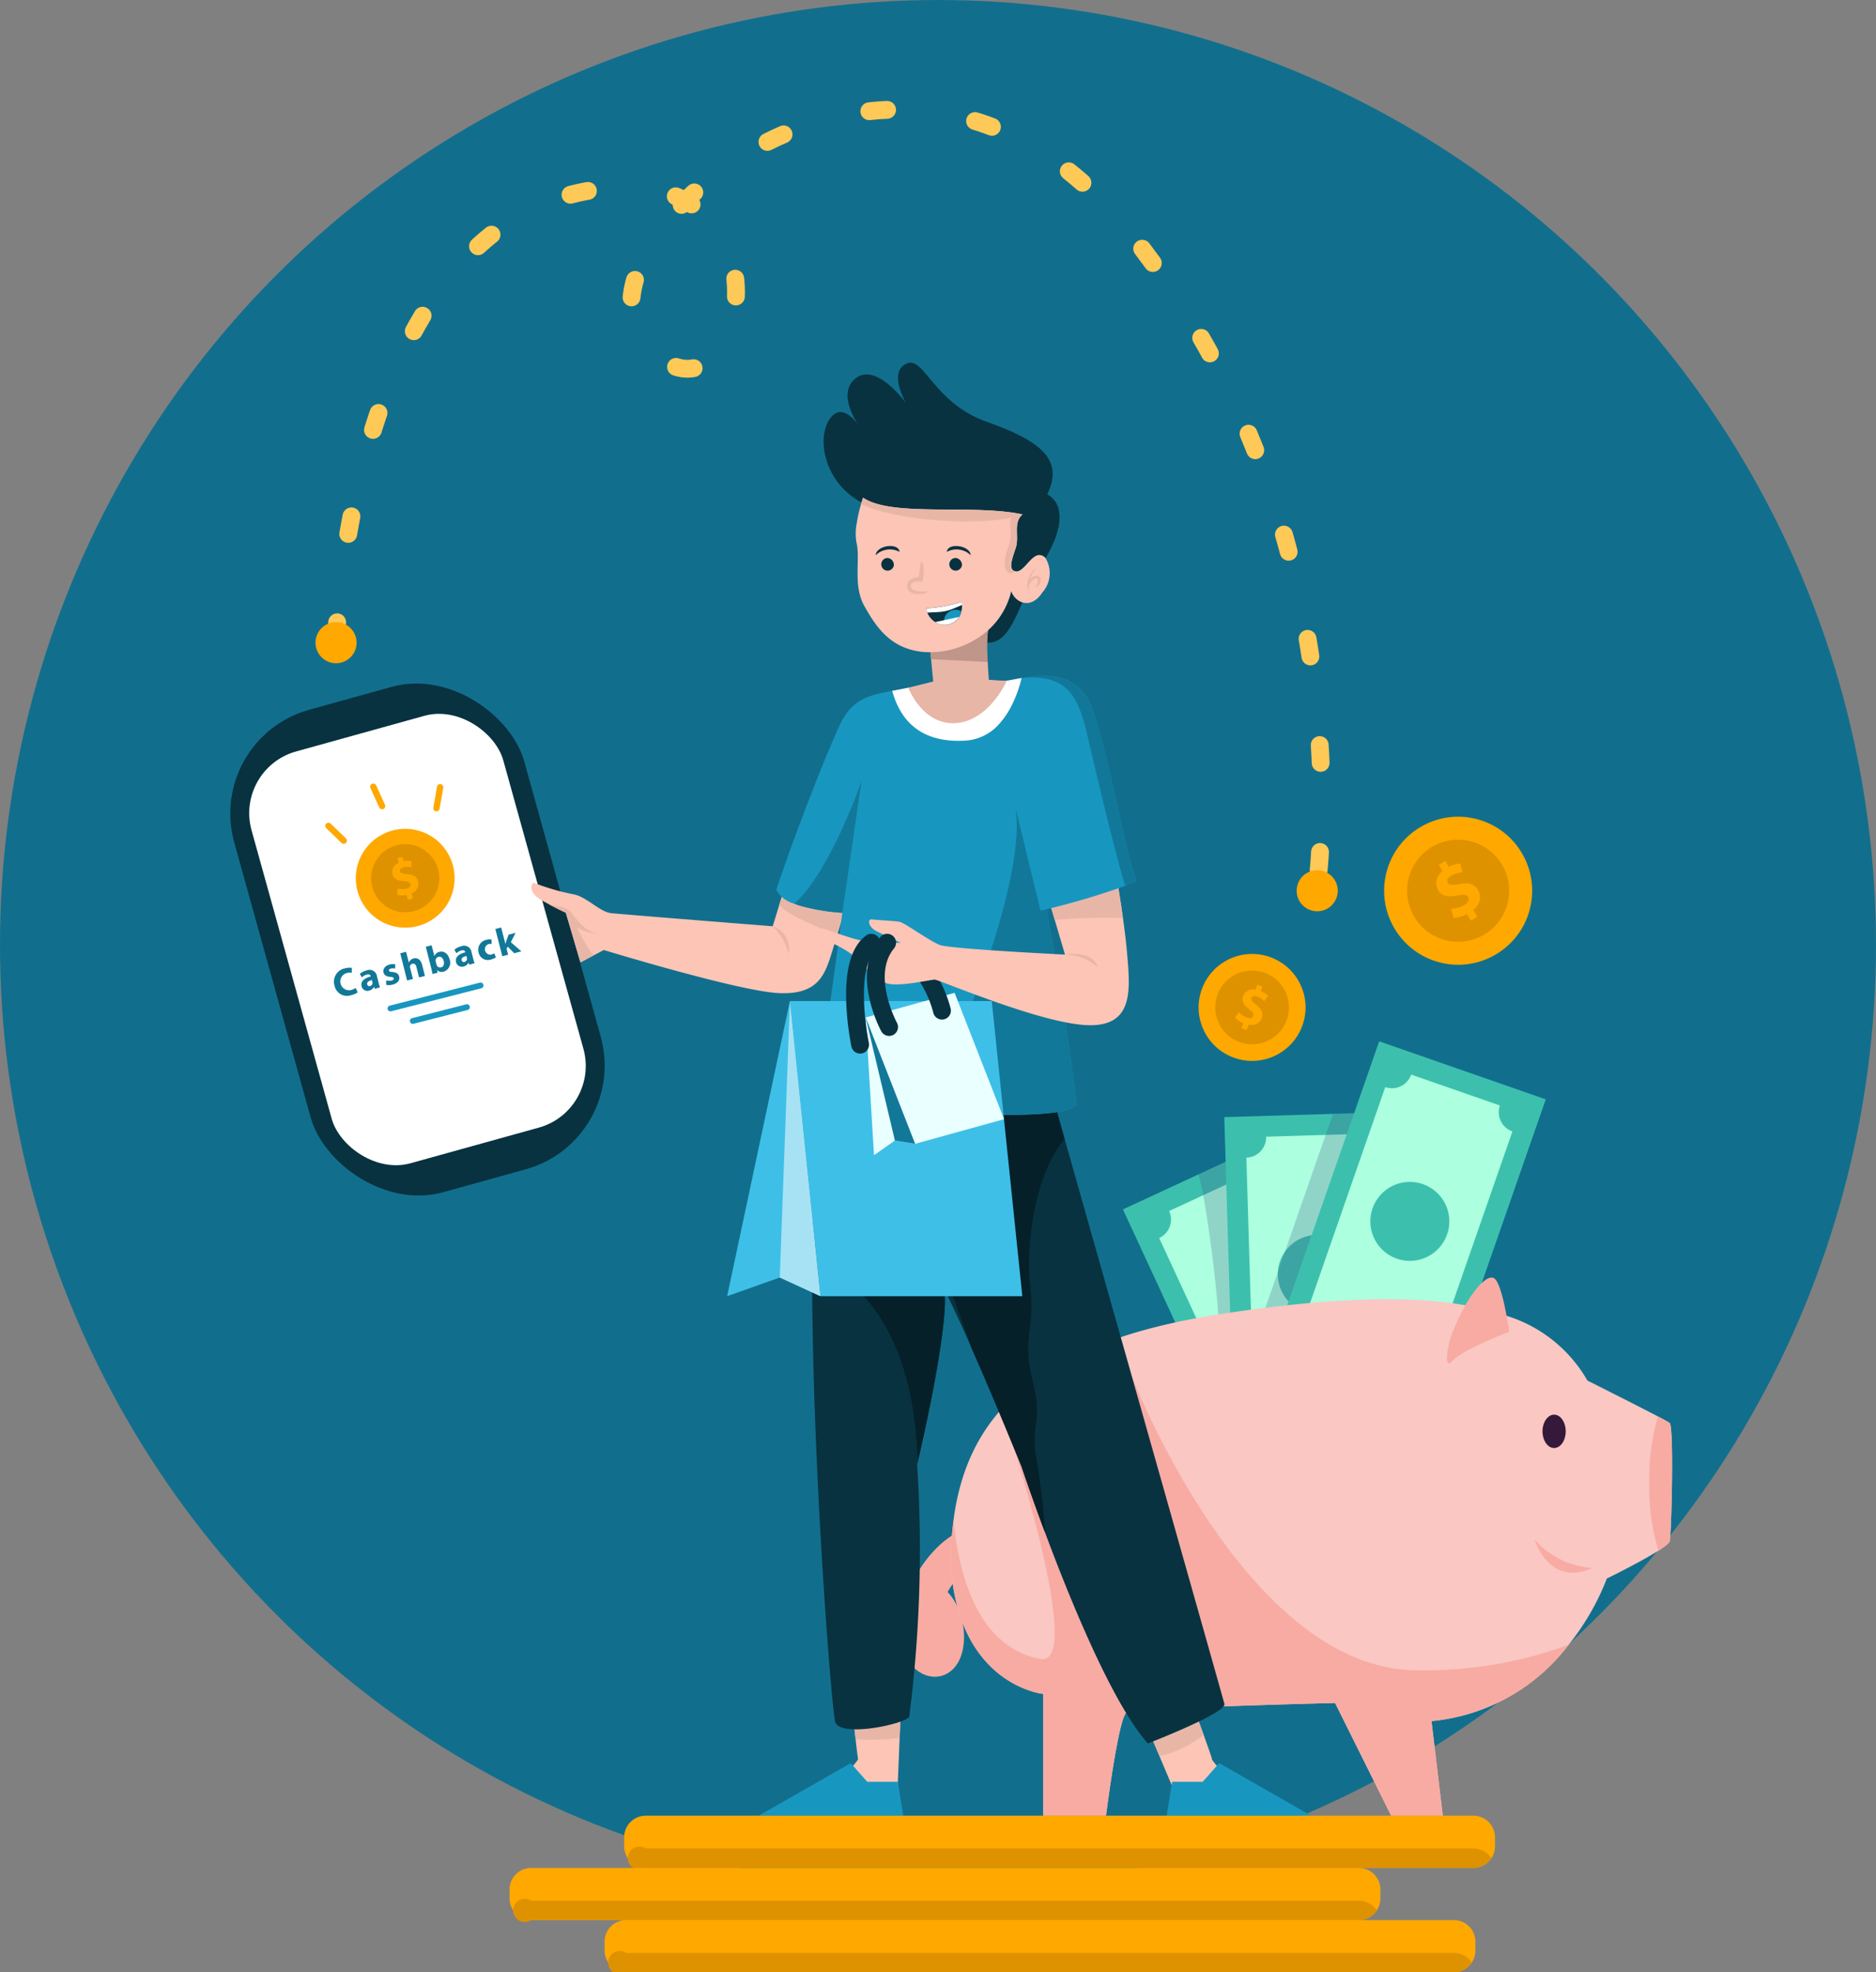 <svg xmlns="http://www.w3.org/2000/svg" width="137" height="144.032" viewBox="0 0 137 144.032">
  <rect x="0" y="0" width="137" height="144.032" fill="#808080" stroke="none"/>
  <g id="Group_687" data-name="Group 687" transform="translate(-1019 -542)">
    <ellipse id="Ellipse_104" data-name="Ellipse 104" cx="68.5" cy="69" rx="68.5" ry="69" transform="translate(1019 542)" fill="#116f8d"/>
    <g id="Group_665" data-name="Group 665" transform="translate(-143.248 516.096)">
      <path id="Path_1842" data-name="Path 1842" d="M1378.537,256.091l-11.689,5.415-9.816-21.2,5.517-2.557,6.172-2.858,1.659,3.586Z" transform="translate(-112.779 -126.08)" fill="#3cc0ad"/>
      <path id="Path_1843" data-name="Path 1843" d="M1371.419,262.59l-7.285-15.735a1.487,1.487,0,0,0,.725-1.975l6.227-2.883a1.487,1.487,0,0,0,1.975.725l7.284,15.735a1.487,1.487,0,0,0-.725,1.975l-6.227,2.883A1.487,1.487,0,0,0,1371.419,262.59Z" transform="translate(-117.234 -130.537)" fill="#acffdf"/>
      <path id="Path_1844" data-name="Path 1844" d="M1383.647,264.534a2.881,2.881,0,1,1-3.825-1.4A2.881,2.881,0,0,1,1383.647,264.534Z" transform="translate(-126.026 -143.627)" fill="#3cc0ad"/>
      <path id="Path_1845" data-name="Path 1845" d="M1379.666,238.477l-.116.9-.417,1.572-1.2,4.5-1.252,4.726-1.829-.141-1.432-.107a94.176,94.176,0,0,0-1.237-10.66c-.107-.539-.223-1.048-.349-1.519l6.172-2.858Z" transform="translate(-122.065 -126.08)" fill="#3d5687" opacity="0.25"/>
      <path id="Path_1846" data-name="Path 1846" d="M1390.468,253.645l-12.878.388-.7-23.349,7.943-.238,4.935-.15.631,20.889Z" transform="translate(-125.234 -123.197)" fill="#3cc0ad"/>
      <path id="Path_1847" data-name="Path 1847" d="M1381.74,253.691l-.521-17.332a1.487,1.487,0,0,0,1.442-1.531l6.859-.206a1.487,1.487,0,0,0,1.532,1.442l.522,17.332a1.488,1.488,0,0,0-1.443,1.532l-6.858.206A1.488,1.488,0,0,0,1381.74,253.691Z" transform="translate(-127.952 -125.911)" fill="#acffdf"/>
      <circle id="Ellipse_123" data-name="Ellipse 123" cx="2.881" cy="2.881" r="2.881" transform="translate(1254.372 119.125) rotate(-47.223)" fill="#3cc0ad"/>
      <path id="Path_1848" data-name="Path 1848" d="M1393.932,251.184l-1.538-.539-9.87-3.44,1.82-5.221.514-1.475,2.97-8.526.539-1.538,4.935-.15Z" transform="translate(-128.77 -123.197)" fill="#3d5687" opacity="0.25"/>
      <rect id="Rectangle_517" data-name="Rectangle 517" width="12.883" height="23.361" transform="translate(1262.966 101.951) rotate(19.21)" fill="#3cc0ad"/>
      <path id="Path_1849" data-name="Path 1849" d="M1393.136,240.29l5.7-16.374a1.488,1.488,0,0,0,1.894-.915l6.48,2.258a1.487,1.487,0,0,0,.915,1.894l-5.7,16.374a1.488,1.488,0,0,0-1.894.915l-6.48-2.258A1.487,1.487,0,0,0,1393.136,240.29Z" transform="translate(-135.427 -118.621)" fill="#acffdf"/>
      <path id="Path_1850" data-name="Path 1850" d="M1411.122,247.863a2.882,2.882,0,1,1-1.773-3.669A2.882,2.882,0,0,1,1411.122,247.863Z" transform="translate(-143.195 -131.814)" fill="#3cc0ad"/>
      <path id="Path_1851" data-name="Path 1851" d="M1307.607,323.731s-1.2-3.964,2.5-4.459a2.425,2.425,0,0,1,1.354.17,1.928,1.928,0,0,1,.388.228c1.791,1.325,1.325,5.221-.2,4.061a1.588,1.588,0,0,1-.325-.325c-.66-.883-.5-2.455.136-3.964a9.946,9.946,0,0,1,.577-1.136,7.681,7.681,0,0,1,1.31-1.659,4.654,4.654,0,0,1,.543-.456,4.446,4.446,0,0,1,.48-.306" transform="translate(-81.658 -176.888)" fill="none" stroke="#f8aba3" stroke-linecap="round" stroke-linejoin="round" stroke-width="2.604"/>
      <path id="Path_1852" data-name="Path 1852" d="M1375.808,284.722c-.034.141-.359.393-.82.684v0c-1.32.839-3.77,2.038-3.77,2.038a18.168,18.168,0,0,1-2.781,4.823,14.238,14.238,0,0,1-10.025,5.585l.825,6.9h-3.775l-4.091-8.225s-14.635.359-15.227.7-1.5,7.526-1.5,7.526h-4.581v-8.885s-6.2-.621-6.754-9.418c0-.15,0-.3,0-.441a24.915,24.915,0,0,1,.194-2.8c.966-7.511,5.784-12.99,19.628-15.1,7.681-1.164,13.46-1.373,17.735-.626h0a18.934,18.934,0,0,1,3.023.771,10.3,10.3,0,0,1,5.91,4.731s3.469,1.737,5.134,2.611c.471.247.8.427.863.48C1376.129,276.338,1375.939,284.174,1375.808,284.722Z" transform="translate(-91.626 -146.259)" fill="#fac7c2"/>
      <path id="Path_1853" data-name="Path 1853" d="M1358.413,307.264l.825,6.9h-3.775l-4.091-8.225s-14.635.359-15.227.7-1.5,7.526-1.5,7.526h-4.581v-8.885s-6.2-.621-6.754-9.418c0-.15,0-.3,0-.441a24.915,24.915,0,0,1,.194-2.8c.087.849.2,1.626.349,2.344,1.073,5.425,3.567,7.269,5.964,7.754,3.246.66-1.9-15.4-1.9-15.4l8.6-5.264s8.361,21.659,21,21.493a30.312,30.312,0,0,0,10.918-1.868A14.238,14.238,0,0,1,1358.413,307.264Z" transform="translate(-91.626 -155.665)" fill="#f8aba3"/>
      <path id="Path_1854" data-name="Path 1854" d="M1420.823,267.078c1-2.763,2.54-4.677,3.159-4.243s1.084,3.9,1.084,3.9-3.407,1.3-4.119,2.106S1420.585,267.737,1420.823,267.078Z" transform="translate(-152.608 -143.571)" fill="#f8aba3"/>
      <path id="Path_1855" data-name="Path 1855" d="M1440.943,290.86c0,.673-.379,1.218-.846,1.218s-.847-.545-.847-1.218.379-1.218.847-1.218S1440.943,290.187,1440.943,290.86Z" transform="translate(-164.355 -160.425)" fill="#35193a"/>
      <path id="Path_1856" data-name="Path 1856" d="M1441.911,316.194a6.117,6.117,0,0,1-4.212-2.065S1438.752,317.639,1441.911,316.194Z" transform="translate(-163.382 -175.786)" fill="#f8aba3"/>
      <path id="Path_1857" data-name="Path 1857" d="M1461.662,299.115c-.034.141-.359.393-.82.684a15.72,15.72,0,0,1-.67-4.954A16.376,16.376,0,0,1,1460.8,290c.471.247.8.427.864.48C1461.982,290.731,1461.793,298.567,1461.662,299.115Z" transform="translate(-177.479 -160.652)" fill="#f8aba3"/>
      <circle id="Ellipse_124" data-name="Ellipse 124" cx="5.406" cy="5.406" r="5.406" transform="translate(1261.966 94.511) rotate(-72.724)" fill="#ffa800"/>
      <path id="Path_1858" data-name="Path 1858" d="M1419.668,178.841a3.725,3.725,0,1,1-5.09-1.356A3.725,3.725,0,0,1,1419.668,178.841Z" transform="translate(-147.712 -89.754)" fill="#de9200"/>
      <g id="Group_659" data-name="Group 659" transform="translate(1267.13 88.779)">
        <path id="Path_1859" data-name="Path 1859" d="M1420.931,185.5l-.274-.473a2.31,2.31,0,0,1-.97.276l-.188-.669a2.032,2.032,0,0,0,.953-.26c.284-.164.415-.386.3-.586s-.338-.217-.779-.128c-.637.13-1.145.091-1.424-.392a1.063,1.063,0,0,1,.328-1.374l-.274-.473.488-.283.254.438a2.074,2.074,0,0,1,.817-.254l.182.647a1.9,1.9,0,0,0-.815.246c-.323.187-.347.388-.266.527.095.164.33.168.846.082.714-.134,1.111,0,1.371.449a1.1,1.1,0,0,1-.353,1.435l.294.508Z" transform="translate(-1418.415 -181.141)" fill="#ffa800"/>
      </g>
      <circle id="Ellipse_125" data-name="Ellipse 125" cx="3.905" cy="3.905" r="3.905" transform="translate(1248.575 97.382) rotate(-22.72)" fill="#ffa800"/>
      <path id="Path_1860" data-name="Path 1860" d="M1380.347,206.214a2.691,2.691,0,1,1-1.636-3.436A2.691,2.691,0,0,1,1380.347,206.214Z" transform="translate(-124.125 -105.837)" fill="#de9200"/>
      <g id="Group_660" data-name="Group 660" transform="translate(1252.437 97.811)">
        <path id="Path_1861" data-name="Path 1861" d="M1379.464,208.566l.132-.372a1.675,1.675,0,0,1-.606-.4l.28-.417a1.469,1.469,0,0,0,.589.4c.223.079.406.047.462-.11s-.039-.287-.294-.488c-.369-.29-.586-.587-.451-.967a.768.768,0,0,1,.91-.463l.132-.372.384.136-.122.345a1.5,1.5,0,0,1,.522.331l-.271.4a1.38,1.38,0,0,0-.517-.334c-.255-.09-.376-.01-.415.1-.046.129.062.261.351.5.408.33.519.612.394.965a.8.8,0,0,1-.955.477l-.142.4Z" transform="translate(-1378.99 -205.376)" fill="#ffa800"/>
      </g>
      <rect id="Rectangle_518" data-name="Rectangle 518" width="21.99" height="36.567" rx="7.862" transform="translate(1177.248 79.844) rotate(-15.526)" fill="#083240"/>
      <rect id="Rectangle_519" data-name="Rectangle 519" width="19.079" height="31.213" rx="4.678" transform="translate(1206.105 107.001) rotate(164.474)" fill="#fff"/>
      <g id="Group_662" data-name="Group 662" transform="translate(1187.459 85.662)">
        <circle id="Ellipse_126" data-name="Ellipse 126" cx="3.608" cy="3.608" r="3.608" transform="translate(0 6.998) rotate(-75.861)" fill="#ffa800"/>
        <path id="Path_1862" data-name="Path 1862" d="M1214.622,179.731a2.486,2.486,0,1,1-3.024-1.794A2.486,2.486,0,0,1,1214.622,179.731Z" transform="translate(-1207.833 -175.966)" fill="#de9200"/>
        <g id="Group_661" data-name="Group 661" transform="translate(3.423 2.815)">
          <path id="Path_1863" data-name="Path 1863" d="M1214.979,183.466l-.091-.353a1.542,1.542,0,0,1-.673,0v-.464a1.363,1.363,0,0,0,.66.006c.212-.054.336-.173.3-.322s-.178-.2-.477-.223c-.432-.032-.752-.149-.844-.51a.71.71,0,0,1,.46-.823l-.09-.353.365-.093.083.327a1.385,1.385,0,0,1,.571-.015v.448a1.274,1.274,0,0,0-.568.01c-.242.062-.293.186-.267.29.031.123.182.168.529.206.483.044.714.2.8.537a.737.737,0,0,1-.487.858l.1.379Z" transform="translate(-1213.831 -180.331)" fill="#ffa800"/>
        </g>
      </g>
      <g id="Group_663" data-name="Group 663" transform="translate(1186.638 93.638)">
        <path id="Path_1864" data-name="Path 1864" d="M1204.175,203.861a1.263,1.263,0,0,1-.463.2.926.926,0,0,1-1.229-.691.993.993,0,0,1,.774-1.265,1.145,1.145,0,0,1,.486-.034v.36a.95.95,0,0,0-.376.022.64.64,0,0,0,.319,1.239,1.112,1.112,0,0,0,.34-.152Z" transform="translate(-1202.443 -199.124)" fill="#127899"/>
        <path id="Path_1865" data-name="Path 1865" d="M1208.605,203.877l-.06-.131-.008,0a.51.51,0,0,1-.349.268.433.433,0,0,1-.549-.307c-.091-.356.185-.608.669-.729l-.005-.019c-.019-.073-.084-.166-.294-.113a.8.8,0,0,0-.352.2l-.148-.253a1.165,1.165,0,0,1,.5-.257.549.549,0,0,1,.752.437l.122.476a2.155,2.155,0,0,0,.1.328Zm-.215-.634c-.225.055-.385.152-.343.317a.158.158,0,0,0,.209.12.24.24,0,0,0,.181-.214.337.337,0,0,0-.01-.075Z" transform="translate(-1205.621 -199.403)" fill="#127899"/>
        <path id="Path_1866" data-name="Path 1866" d="M1212.322,202.544a.869.869,0,0,0,.393.01c.129-.033.171-.092.153-.161s-.069-.093-.242-.106c-.307-.023-.455-.149-.494-.312-.065-.255.1-.5.443-.59a.95.95,0,0,1,.406-.02v.313a.7.7,0,0,0-.317,0c-.1.026-.151.084-.134.153s.078.085.261.1c.283.023.426.127.48.327.065.255-.088.494-.48.594a1,1,0,0,1-.467.018Z" transform="translate(-1208.512 -198.679)" fill="#127899"/>
        <path id="Path_1867" data-name="Path 1867" d="M1215.424,199.048l.426-.109.2.781h.006a.524.524,0,0,1,.132-.183.5.5,0,0,1,.208-.11c.272-.069.526.066.631.477l.2.8-.426.108-.192-.753c-.046-.179-.139-.286-.3-.246a.233.233,0,0,0-.175.2.277.277,0,0,0,.01.1l.208.812-.426.109Z" transform="translate(-1210.586 -197.165)" fill="#127899"/>
        <path id="Path_1868" data-name="Path 1868" d="M1220.921,199.762c-.017-.091-.054-.258-.094-.411l-.4-1.579.425-.108.2.781h.005a.5.5,0,0,1,.365-.3c.327-.084.637.126.742.547a.68.68,0,0,1-.438.9.469.469,0,0,1-.468-.116h-.006l.032.195Zm.288-.694a.311.311,0,0,0,.028.073.266.266,0,0,0,.3.138c.182-.046.258-.215.2-.461-.054-.212-.193-.356-.391-.306a.272.272,0,0,0-.2.274.358.358,0,0,0,.012.081Z" transform="translate(-1213.723 -196.365)" fill="#127899"/>
        <path id="Path_1869" data-name="Path 1869" d="M1227.118,199.149l-.06-.131-.008,0a.509.509,0,0,1-.349.268.433.433,0,0,1-.55-.307c-.091-.356.184-.607.67-.729l0-.019c-.019-.073-.084-.166-.294-.113a.8.8,0,0,0-.351.2l-.148-.253a1.163,1.163,0,0,1,.5-.257.55.55,0,0,1,.753.437l.122.476a2.154,2.154,0,0,0,.1.328Zm-.215-.634c-.225.054-.385.152-.343.317a.158.158,0,0,0,.209.12.24.24,0,0,0,.181-.214.309.309,0,0,0-.01-.075Z" transform="translate(-1217.234 -196.437)" fill="#127899"/>
        <path id="Path_1870" data-name="Path 1870" d="M1231.994,197.81a1.078,1.078,0,0,1-.365.159.685.685,0,0,1-.9-.515.737.737,0,0,1,.6-.928,1.022,1.022,0,0,1,.338-.029l.014.334a.6.6,0,0,0-.249.019.4.4,0,0,0,.2.765.68.68,0,0,0,.233-.1Z" transform="translate(-1220.168 -195.63)" fill="#127899"/>
        <path id="Path_1871" data-name="Path 1871" d="M1234.795,195.375h.006c.017-.064.036-.129.056-.19l.172-.482.512-.131-.349.679.768.672-.524.133-.474-.478-.075.162.109.428-.426.108-.508-1.988.426-.108Z" transform="translate(-1222.279 -194.179)" fill="#127899"/>
      </g>
      <g id="Group_664" data-name="Group 664" transform="translate(1190.551 97.659)">
        <path id="Path_1872" data-name="Path 1872" d="M1219.787,205.386l-6.581,1.68a.212.212,0,0,1-.258-.153h0a.212.212,0,0,1,.153-.258l6.581-1.681a.212.212,0,0,1,.258.153h0A.212.212,0,0,1,1219.787,205.386Z" transform="translate(-1212.941 -204.968)" fill="#1797c0"/>
        <path id="Path_1873" data-name="Path 1873" d="M1221.541,209.637l-3.952,1.009a.212.212,0,0,1-.258-.153h0a.212.212,0,0,1,.153-.258l3.952-1.009a.212.212,0,0,1,.258.153h0A.212.212,0,0,1,1221.541,209.637Z" transform="translate(-1215.691 -207.635)" fill="#1797c0"/>
      </g>
      <path id="Path_1874" data-name="Path 1874" d="M1202.253,175.124h0a.233.233,0,0,1-.328.006l-1.114-1.076a.232.232,0,0,1-.006-.328h0a.233.233,0,0,1,.328-.006l1.114,1.076A.233.233,0,0,1,1202.253,175.124Z" transform="translate(-14.737 -87.666)" fill="#ffa800"/>
      <path id="Path_1875" data-name="Path 1875" d="M1210.5,167.837h0a.232.232,0,0,1-.307-.116l-.64-1.41a.233.233,0,0,1,.116-.307h0a.232.232,0,0,1,.307.116l.64,1.41A.232.232,0,0,1,1210.5,167.837Z" transform="translate(-20.253 -82.854)" fill="#ffa800"/>
      <path id="Path_1876" data-name="Path 1876" d="M1222.094,168.067h0a.232.232,0,0,1-.189-.269l.269-1.525a.232.232,0,0,1,.269-.189h0a.232.232,0,0,1,.189.269l-.269,1.525A.232.232,0,0,1,1222.094,168.067Z" transform="translate(-28.012 -82.915)" fill="#ffa800"/>
      <path id="Path_1877" data-name="Path 1877" d="M1361.72,346.968v-.126l-.942-2.232-1.645-3.92-.384-.908,3.2-2.271s.32.859.742,1.985c.412,1.106.917,2.475,1.31,3.547.359.995.621,1.737.607,1.776-.044.126,1.611,1.82,1.509,1.9S1361.72,346.968,1361.72,346.968Z" transform="translate(-113.857 -190.454)" fill="#fcc5b6"/>
      <path id="Path_1878" data-name="Path 1878" d="M1364.651,346.383a7.939,7.939,0,0,1-3.227,1.567l-1.645-3.92,3.561-1.194C1363.753,343.942,1364.258,345.311,1364.651,346.383Z" transform="translate(-114.502 -193.794)" fill="#e8b6a7"/>
      <path id="Path_1879" data-name="Path 1879" d="M1305.715,346.156l-.1,2.547-.145,3.561v.126s-4.295-.165-4.4-.247,1.548-1.776,1.509-1.9c-.019-.058-.107-.757-.179-1.436s-.15-1.368-.15-1.368Z" transform="translate(-77.669 -195.877)" fill="#fcc5b6"/>
      <path id="Path_1880" data-name="Path 1880" d="M1307.708,346.156l-.1,2.547a16.323,16.323,0,0,1-3.217.1c-.078-.689-.15-1.368-.15-1.368Z" transform="translate(-79.661 -195.877)" fill="#e8b6a7"/>
      <path id="Path_1881" data-name="Path 1881" d="M1326.22,269.336c.165.665-5.59,2.892-5.59,2.892-2.581-2.911-5.638-10.389-7.5-15.387v0c-1.048-2.8-1.718-4.823-1.718-4.823s-1.878-4.648-3.712-8.792a.038.038,0,0,1,0-.015c-.67-1.509-1.33-2.95-1.893-4.076.015.218.02.465.015.732-.053,3.416-1.7,10.554-1.994,11.8v0c-.029.121-.044.184-.044.184a96.4,96.4,0,0,1-.577,18.419c-.286.539-5.08,1.567-5.41.373s-2.683-31.016-1.2-44.976l7.211-.893,9.482-1.17s.485,1.713,1.266,4.479C1317.782,239.49,1326.089,268.807,1326.22,269.336Z" transform="translate(-74.558 -118.999)" fill="#083240"/>
      <path id="Path_1882" data-name="Path 1882" d="M1325.4,251.189a51.069,51.069,0,0,1,.679,5.648c-1.048-2.8-1.718-4.823-1.718-4.823s-1.878-4.648-3.712-8.792a.038.038,0,0,1,0-.015l-2.616-7.381-.514-2.518-.767-8.535,9.482-1.17s.485,1.713,1.267,4.479c-2.383,2.843-2.815,8.356-2.509,10.8.373,2.931-.616,3.838.165,6.813S1325.032,248.835,1325.4,251.189Z" transform="translate(-87.509 -118.999)" fill="#052029"/>
      <path id="Path_1883" data-name="Path 1883" d="M1308.379,260.436c-.053,3.416-1.7,10.554-1.994,11.8-.1-2.62-.461-10.466-6.2-13.975l7.453-1.859.189,1.859Z" transform="translate(-77.121 -139.572)" fill="#052029"/>
      <path id="Path_1884" data-name="Path 1884" d="M1264.111,186.979s-.3,1.029-.669,2.256c-.117.383-.238.786-.359,1.184-.519,1.669-.97,3.2-3.882,3.076s-12.805-3.149-12.805-3.149l-.757.4-.946.5-1.072-3.624s-.48-.209-1.228-.616h0c-.175-.092-.364-.194-.563-.31-1.062-.612-.7-1.364-.495-1.242a16.628,16.628,0,0,0,2.848.825c.951.17,1.912,1.281,2.737,1.373s11.811.961,11.811.961l.475-1.543.33-1.058Z" transform="translate(-40.054 -95.063)" fill="#fcc5b6"/>
      <path id="Path_1885" data-name="Path 1885" d="M1246.616,191.312a10.924,10.924,0,0,0,1.2,2.072l-.946.5-1.072-3.624s-.48-.209-1.228-.616c.558.165,1.228.136,1.6.577.514.607,1.208,1.65,2.208,1.558A2.862,2.862,0,0,1,1246.616,191.312Z" transform="translate(-42.231 -97.699)" fill="#e8b6a7"/>
      <path id="Path_1886" data-name="Path 1886" d="M1294.579,187.94s-.3,1.029-.669,2.256c-1.16-.432-3.5-1.358-4.241-2.159l.33-1.058Z" transform="translate(-70.522 -96.024)" fill="#e8b6a7"/>
      <path id="Path_1887" data-name="Path 1887" d="M1311.036,176.8c-.63.859-4.4.762-8.21.791-1.174.01-2.353.029-3.44.1-.218.01-.427.029-.635.044-4.668.369-6.73,1.363-6.978,0,1.116-6.755,2.159-14.931,2.159-14.931a15.035,15.035,0,0,1-3.062-.509c-.151-.049-.3-.1-.442-.155a2.128,2.128,0,0,1-1.32-1.009c1.179-3.591,3.654-10,4.707-12.175.859-1.771,2.115-2.052,3.761-2.358.374-.068.762-.141,1.174-.228l7.012-.485.175-.01.325,1.863,1.271,7.254.243,1.4,1.077,6.153.218,1.252S1310.357,170.982,1311.036,176.8Z" transform="translate(-70.171 -70.24)" fill="#1797c0"/>
      <path id="Path_1888" data-name="Path 1888" d="M1328.334,192.192c-.631.859-4.4.762-8.21.791-1.174.01-2.353.029-3.44.1,3.751-6.051,8.065-18.22,7.167-22.675l1.223,1.373,1.077,6.153.218,1.252S1327.655,186.369,1328.334,192.192Z" transform="translate(-87.469 -85.628)" fill="#127899"/>
      <path id="Path_1889" data-name="Path 1889" d="M1308.751,230.146H1294.01l-2.232-21.554h14.741Z" transform="translate(-71.845 -109.582)" fill="#3ebfe8"/>
      <path id="Path_1890" data-name="Path 1890" d="M1286.292,230.141l-2.97-1.364-3.843,1.364,4.585-21.559Z" transform="translate(-64.13 -109.576)" fill="#3ebfe8"/>
      <path id="Path_1891" data-name="Path 1891" d="M1292.76,230.141l-2.97-1.364.742-20.2Z" transform="translate(-70.598 -109.576)" fill="#a7e2f4"/>
      <path id="Path_1892" data-name="Path 1892" d="M1316.728,216.215l-6.5,1.8-3.611-9.227,6.5-1.8Z" transform="translate(-81.156 -108.577)" fill="#eaffff"/>
      <path id="Path_1893" data-name="Path 1893" d="M1310.232,221.037l-1.475-.239-1.527,1.069-.608-10.059Z" transform="translate(-81.156 -111.6)" fill="#eaffff"/>
      <path id="Path_1894" data-name="Path 1894" d="M1310.232,221.037l-1.475-.239-2.135-8.989Z" transform="translate(-81.156 -111.6)" fill="#127899"/>
      <path id="Path_1895" data-name="Path 1895" d="M1318.934,205.146a8.61,8.61,0,0,0-1.569-3.165" transform="translate(-87.896 -105.435)" fill="none" stroke="#083240" stroke-linecap="round" stroke-linejoin="round" stroke-width="1.302"/>
      <path id="Path_1896" data-name="Path 1896" d="M1317.073,193.827c-3.411-.1-10.883-3.329-11.2-3.329s-2.809.6-3.615.228a9.44,9.44,0,0,1-2.218-1.907,7.694,7.694,0,0,0-2.033-1.135c-.757-.3-.684-.83-.447-.912s2.115.776,3.275.922a20.289,20.289,0,0,0,2.557.111s-1.208-.558-1.786-.854-.679-.9-.3-.849,1.611.1,2,.174,2.188,1.407,2.955,1.694,9.127.7,9.127.7l-.747-2.533-.413-1.412,4.794-2.489s.325,1.8.6,3.761c.121.869.233,1.771.3,2.557C1320.135,191.13,1320.479,193.92,1317.073,193.827Z" transform="translate(-75.367 -93.052)" fill="#fcc5b6"/>
      <path id="Path_1897" data-name="Path 1897" d="M1304.906,204.61s-1.246-5.925.816-7.449" transform="translate(-79.846 -102.412)" fill="none" stroke="#083240" stroke-linecap="round" stroke-linejoin="round" stroke-width="1.302"/>
      <path id="Path_1898" data-name="Path 1898" d="M1347.958,186a44.019,44.019,0,0,0-4.979.141l-.412-1.412,4.794-2.489S1347.686,184.04,1347.958,186Z" transform="translate(-103.705 -93.052)" fill="#e8b6a7"/>
      <path id="Path_1899" data-name="Path 1899" d="M1342.683,159.818c-.238.126-.529.252-.849.384a54.8,54.8,0,0,1-5.735,1.708l-.446.107-.364-1.49-2.746-11.3.1-.854.364-3.12c.364-.054.8-.146,1.262-.223,1.844-.316,4.236-.466,5.221,2.4.98,2.844,1.941,8.041,2.669,10.8A9.255,9.255,0,0,0,1342.683,159.818Z" transform="translate(-97.416 -69.606)" fill="#1797c0"/>
      <path id="Path_1900" data-name="Path 1900" d="M1321.275,145.3a8.991,8.991,0,0,1-.762,2.077,5.9,5.9,0,0,1-.864,1.266,3.565,3.565,0,0,1-2.455,1.228c-3.149.2-4.746-1.339-5.367-3.635.374-.068.762-.141,1.174-.228l7.012-.485C1320.378,145.474,1320.809,145.382,1321.275,145.3Z" transform="translate(-84.422 -69.882)" fill="#fff"/>
      <path id="Path_1901" data-name="Path 1901" d="M1305.175,95.725a2.062,2.062,0,0,1,.136.194C1305.291,95.89,1305.238,95.822,1305.175,95.725Z" transform="translate(-80.249 -38.781)" fill="#6b2c58"/>
      <path id="Path_1902" data-name="Path 1902" d="M1314.7,93.117c1.237-2.538-.475-3.9-4.42-5.3s-4.562-4.876-5.886-4.236c-1.266.612-.107,2.708,0,2.882-.136-.184-2.188-2.965-3.673-1.83-1.223.941-.277,2.7.151,3.368-.388-.519-1.305-1.5-2.067-.373-.942,1.392-.432,4.6,2.343,6.085.068-.214.111-.344.111-.344,2.15,1.446,7.972.436,11.646,1.218-.718.6-.214,1.621-.5,2.46s-.568,1.64.019,1.7,1.106-1.252,1.757-1.189a.6.6,0,0,1,.4.218C1315.919,95.494,1315.924,93.791,1314.7,93.117Zm-13.8-5.061a2.089,2.089,0,0,1,.136.194C1301.017,88.22,1300.964,88.153,1300.9,88.055Z" transform="translate(-75.975 -31.111)" fill="#083240"/>
      <path id="Path_1903" data-name="Path 1903" d="M1331.6,129.086c-.762,1.742-1.4,3.183-2.814,2.912a2.051,2.051,0,0,1-.587-.218,5.55,5.55,0,0,0,2.591-3.518A1.289,1.289,0,0,0,1331.6,129.086Z" transform="translate(-94.689 -59.191)" fill="#083240"/>
      <path id="Path_1904" data-name="Path 1904" d="M1322.165,138.158s-1.281,2.912-3.717,3.077-3.469-2.582-3.469-2.582l1.819-.456-.156-1.635-.116-1.213,4.4-1.776a11.475,11.475,0,0,0-.151,3.2c.039.738.087,1.3.087,1.3Z" transform="translate(-86.399 -62.523)" fill="#e8b6a7"/>
      <path id="Path_1905" data-name="Path 1905" d="M1323.383,136.776l-4.134-.214-.116-1.213,4.4-1.776A11.471,11.471,0,0,0,1323.383,136.776Z" transform="translate(-89.004 -62.523)" fill="#bf9689"/>
      <path id="Path_1906" data-name="Path 1906" d="M1318.312,116.878c-.485.738-1.033.869-1.47.733a1.289,1.289,0,0,1-.81-.825,5.55,5.55,0,0,1-2.591,3.518,6.394,6.394,0,0,1-3.635.941,4.586,4.586,0,0,1-.6-.068c-2.12-.354-3.1-1.878-3.891-3.28-.869-1.529-.291-3.445-.577-4.605a3.809,3.809,0,0,1,.01-1.446,10.142,10.142,0,0,1,.315-1.407c.01-.044.024-.088.034-.126.068-.214.111-.344.111-.344,2.15,1.446,7.972.436,11.646,1.218-.718.6-.214,1.621-.5,2.46s-.568,1.64.02,1.7,1.106-1.252,1.756-1.189a.6.6,0,0,1,.4.218A2.109,2.109,0,0,1,1318.312,116.878Z" transform="translate(-79.935 -47.716)" fill="#fcc5b6"/>
      <path id="Path_1907" data-name="Path 1907" d="M1345.591,159.818c-.238.126-.529.252-.849.384-.844-2.776-2.247-8.773-2.776-11.039-.65-2.785-1.456-4.459-4.789-4.134,1.844-.316,4.236-.466,5.221,2.4.98,2.844,1.941,8.041,2.669,10.8A9.264,9.264,0,0,0,1345.591,159.818Z" transform="translate(-100.324 -69.606)" fill="#127899"/>
      <path id="Path_1908" data-name="Path 1908" d="M1292.382,357.925l1.208,1.363h2.229l.4,2.478h-10.562Z" transform="translate(-68.008 -203.259)" fill="#1797c0"/>
      <path id="Path_1909" data-name="Path 1909" d="M1369.439,357.925l-1.208,1.363H1366l-.4,2.478h10.562Z" transform="translate(-118.153 -203.259)" fill="#1797c0"/>
      <path id="Path_1910" data-name="Path 1910" d="M1297.556,165.445l-1.4,9.637a15.035,15.035,0,0,1-3.062-.509c-.151-.049-.3-.1-.442-.155C1295.353,171.933,1297.556,165.445,1297.556,165.445Z" transform="translate(-72.392 -82.516)" fill="#127899"/>
      <path id="Path_1911" data-name="Path 1911" d="M1345.679,199.416a3.5,3.5,0,0,1,2.379.923S1347.884,199.1,1345.679,199.416Z" transform="translate(-105.657 -103.793)" fill="#e8b6a7"/>
      <path id="Path_1912" data-name="Path 1912" d="M1288.393,193.958a3.914,3.914,0,0,1,1.155,2A1.7,1.7,0,0,0,1288.393,193.958Z" transform="translate(-69.721 -100.402)" fill="#e8b6a7"/>
      <path id="Path_1913" data-name="Path 1913" d="M1339,123.615a1.539,1.539,0,0,0-.627,1.835A2.191,2.191,0,0,1,1339,123.615Z" transform="translate(-101.009 -56.276)" fill="#e8b6a7"/>
      <path id="Path_1914" data-name="Path 1914" d="M1338.494,125.745c.232-.612.949-.569.91-.151a.6.6,0,0,1-.391.526s.26-.331.155-.584-.78.255-.658.96" transform="translate(-101.15 -57.322)" fill="#e8b6a7"/>
      <path id="Path_1915" data-name="Path 1915" d="M1315.74,122.452c-.047.537-.16,1.151-.16,1.151s-.888.021-.836.707,1.265.583,1.513.351c-.666-.005-1.224-.016-1.239-.434s.795-.274.842-.33S1316.091,122.54,1315.74,122.452Z" transform="translate(-86.25 -55.547)" fill="#e8b6a7"/>
      <path id="Path_1916" data-name="Path 1916" d="M1323.95,122.32a.463.463,0,1,1-.455-.547A.508.508,0,0,1,1323.95,122.32Z" transform="translate(-91.456 -55.121)" fill="#083240"/>
      <path id="Path_1917" data-name="Path 1917" d="M1310.612,122.32a.463.463,0,1,1-.455-.547A.507.507,0,0,1,1310.612,122.32Z" transform="translate(-83.089 -55.121)" fill="#083240"/>
      <path id="Path_1918" data-name="Path 1918" d="M1322.518,119.859a1.481,1.481,0,0,1,1.745.243C1324.227,119.384,1322.59,119.146,1322.518,119.859Z" transform="translate(-91.128 -53.65)" fill="#083240"/>
      <path id="Path_1919" data-name="Path 1919" d="M1310.327,119.859a1.481,1.481,0,0,0-1.745.243C1308.618,119.384,1310.254,119.146,1310.327,119.859Z" transform="translate(-82.386 -53.65)" fill="#083240"/>
      <path id="Path_1920" data-name="Path 1920" d="M1321.121,130.582a1.537,1.537,0,0,1-.048.466,1.238,1.238,0,0,1-1.179.985.17.17,0,0,1-.049,0,1.164,1.164,0,0,1-.674-.2,1.453,1.453,0,0,1-.587-.7.828.828,0,0,1-.063-.315,10.059,10.059,0,0,0,2.586-.48A2.2,2.2,0,0,1,1321.121,130.582Z" transform="translate(-88.62 -60.497)" fill="#083240"/>
      <path id="Path_1921" data-name="Path 1921" d="M1323.236,132.044a1.245,1.245,0,0,1-1.179.985.169.169,0,0,1-.049,0,.829.829,0,0,1-.039-.247.855.855,0,0,1,.854-.854A.8.8,0,0,1,1323.236,132.044Z" transform="translate(-90.785 -61.494)" fill="#1797c0"/>
      <path id="Path_1922" data-name="Path 1922" d="M1321.121,130.582l-.638.268a3.25,3.25,0,0,1-1.09.249l-.81.042a.828.828,0,0,1-.063-.315,10.059,10.059,0,0,0,2.586-.48A2.2,2.2,0,0,1,1321.121,130.582Z" transform="translate(-88.62 -60.497)" fill="#fff"/>
      <path id="Path_1923" data-name="Path 1923" d="M1322,133.326a1.285,1.285,0,0,1-1.014.577.169.169,0,0,1-.049,0,1.165,1.165,0,0,1-.674-.2Z" transform="translate(-89.715 -62.368)" fill="#fff"/>
      <path id="Path_1924" data-name="Path 1924" d="M1317.008,113.647c-.286.835-.568,1.64.019,1.7-.834.5-1.024-.524-.587-1.684.495-1.32-.063-1.548.272-2.232-3.188.635-8.734.107-10.99-.995.01-.044.024-.088.034-.126.068-.214.111-.344.111-.344,2.15,1.446,7.972.436,11.646,1.218C1316.795,111.788,1317.3,112.807,1317.008,113.647Z" transform="translate(-80.592 -47.716)" fill="#e8b6a7"/>
      <path id="Path_1925" data-name="Path 1925" d="M1309.583,203.319s-2.083-3.81-.143-6.158" transform="translate(-82.406 -102.412)" fill="none" stroke="#083240" stroke-linecap="round" stroke-linejoin="round" stroke-width="1.302"/>
      <path id="Path_1926" data-name="Path 1926" d="M1322.9,369.806v.65a1.546,1.546,0,0,1-.267.873,1.565,1.565,0,0,1-1.31.708h-60.441a1.58,1.58,0,0,1-1.577-1.582v-.65a1.578,1.578,0,0,1,1.577-1.582h60.441A1.581,1.581,0,0,1,1322.9,369.806Z" transform="translate(-51.476 -209.72)" fill="#ffa800"/>
      <path id="Path_1927" data-name="Path 1927" d="M1323.076,375.364a1.565,1.565,0,0,1-1.31.708h-60.441a.848.848,0,1,1,0-1.417h60.441A1.566,1.566,0,0,1,1323.076,375.364Z" transform="translate(-51.917 -213.755)" fill="#de9200"/>
      <path id="Path_1928" data-name="Path 1928" d="M1300.443,380.034v.65a1.579,1.579,0,0,1-1.577,1.582h-60.441a1.581,1.581,0,0,1-1.577-1.582v-.65a1.577,1.577,0,0,1,1.577-1.577h60.441A1.577,1.577,0,0,1,1300.443,380.034Z" transform="translate(-37.387 -216.139)" fill="#ffa800"/>
      <path id="Path_1929" data-name="Path 1929" d="M1300.622,385.593a1.581,1.581,0,0,1-1.315.708h-60.441a.847.847,0,1,1,0-1.412h60.441A1.576,1.576,0,0,1,1300.622,385.593Z" transform="translate(-37.829 -220.174)" fill="#de9200"/>
      <path id="Path_1930" data-name="Path 1930" d="M1319.061,390.255v.65a1.579,1.579,0,0,1-1.577,1.582h-60.441a1.581,1.581,0,0,1-1.577-1.582v-.65a1.574,1.574,0,0,1,1.577-1.577h60.441A1.576,1.576,0,0,1,1319.061,390.255Z" transform="translate(-49.066 -222.551)" fill="#ffa800"/>
      <path id="Path_1931" data-name="Path 1931" d="M1319.24,395.813a1.58,1.58,0,0,1-1.315.709h-60.441a.847.847,0,1,1,0-1.412h60.441A1.588,1.588,0,0,1,1319.24,395.813Z" transform="translate(-49.508 -226.585)" fill="#de9200"/>
      <path id="Path_1932" data-name="Path 1932" d="M1202.858,72.651s1.047-32.309,20.707-33.048c13.177-.5,8.747,18.864,1.974,11.6s18.3-29.767,35.42-8.127,13.551,47.311,13.551,47.311" transform="translate(-16.065 0)" fill="none" stroke="#ffc957" stroke-linecap="round" stroke-miterlimit="10" stroke-width="1.302" stroke-dasharray="1.302 6.51"/>
      <path id="Path_1933" data-name="Path 1933" d="M1201.836,135.857a1.5,1.5,0,1,1-1.5-1.5A1.5,1.5,0,0,1,1201.836,135.857Z" transform="translate(-13.547 -63.017)" fill="#ffa800"/>
      <path id="Path_1934" data-name="Path 1934" d="M1394.088,184.461a1.5,1.5,0,1,1-1.5-1.5A1.5,1.5,0,0,1,1394.088,184.461Z" transform="translate(-134.147 -93.506)" fill="#ffa800"/>
    </g>
  </g>
</svg>
